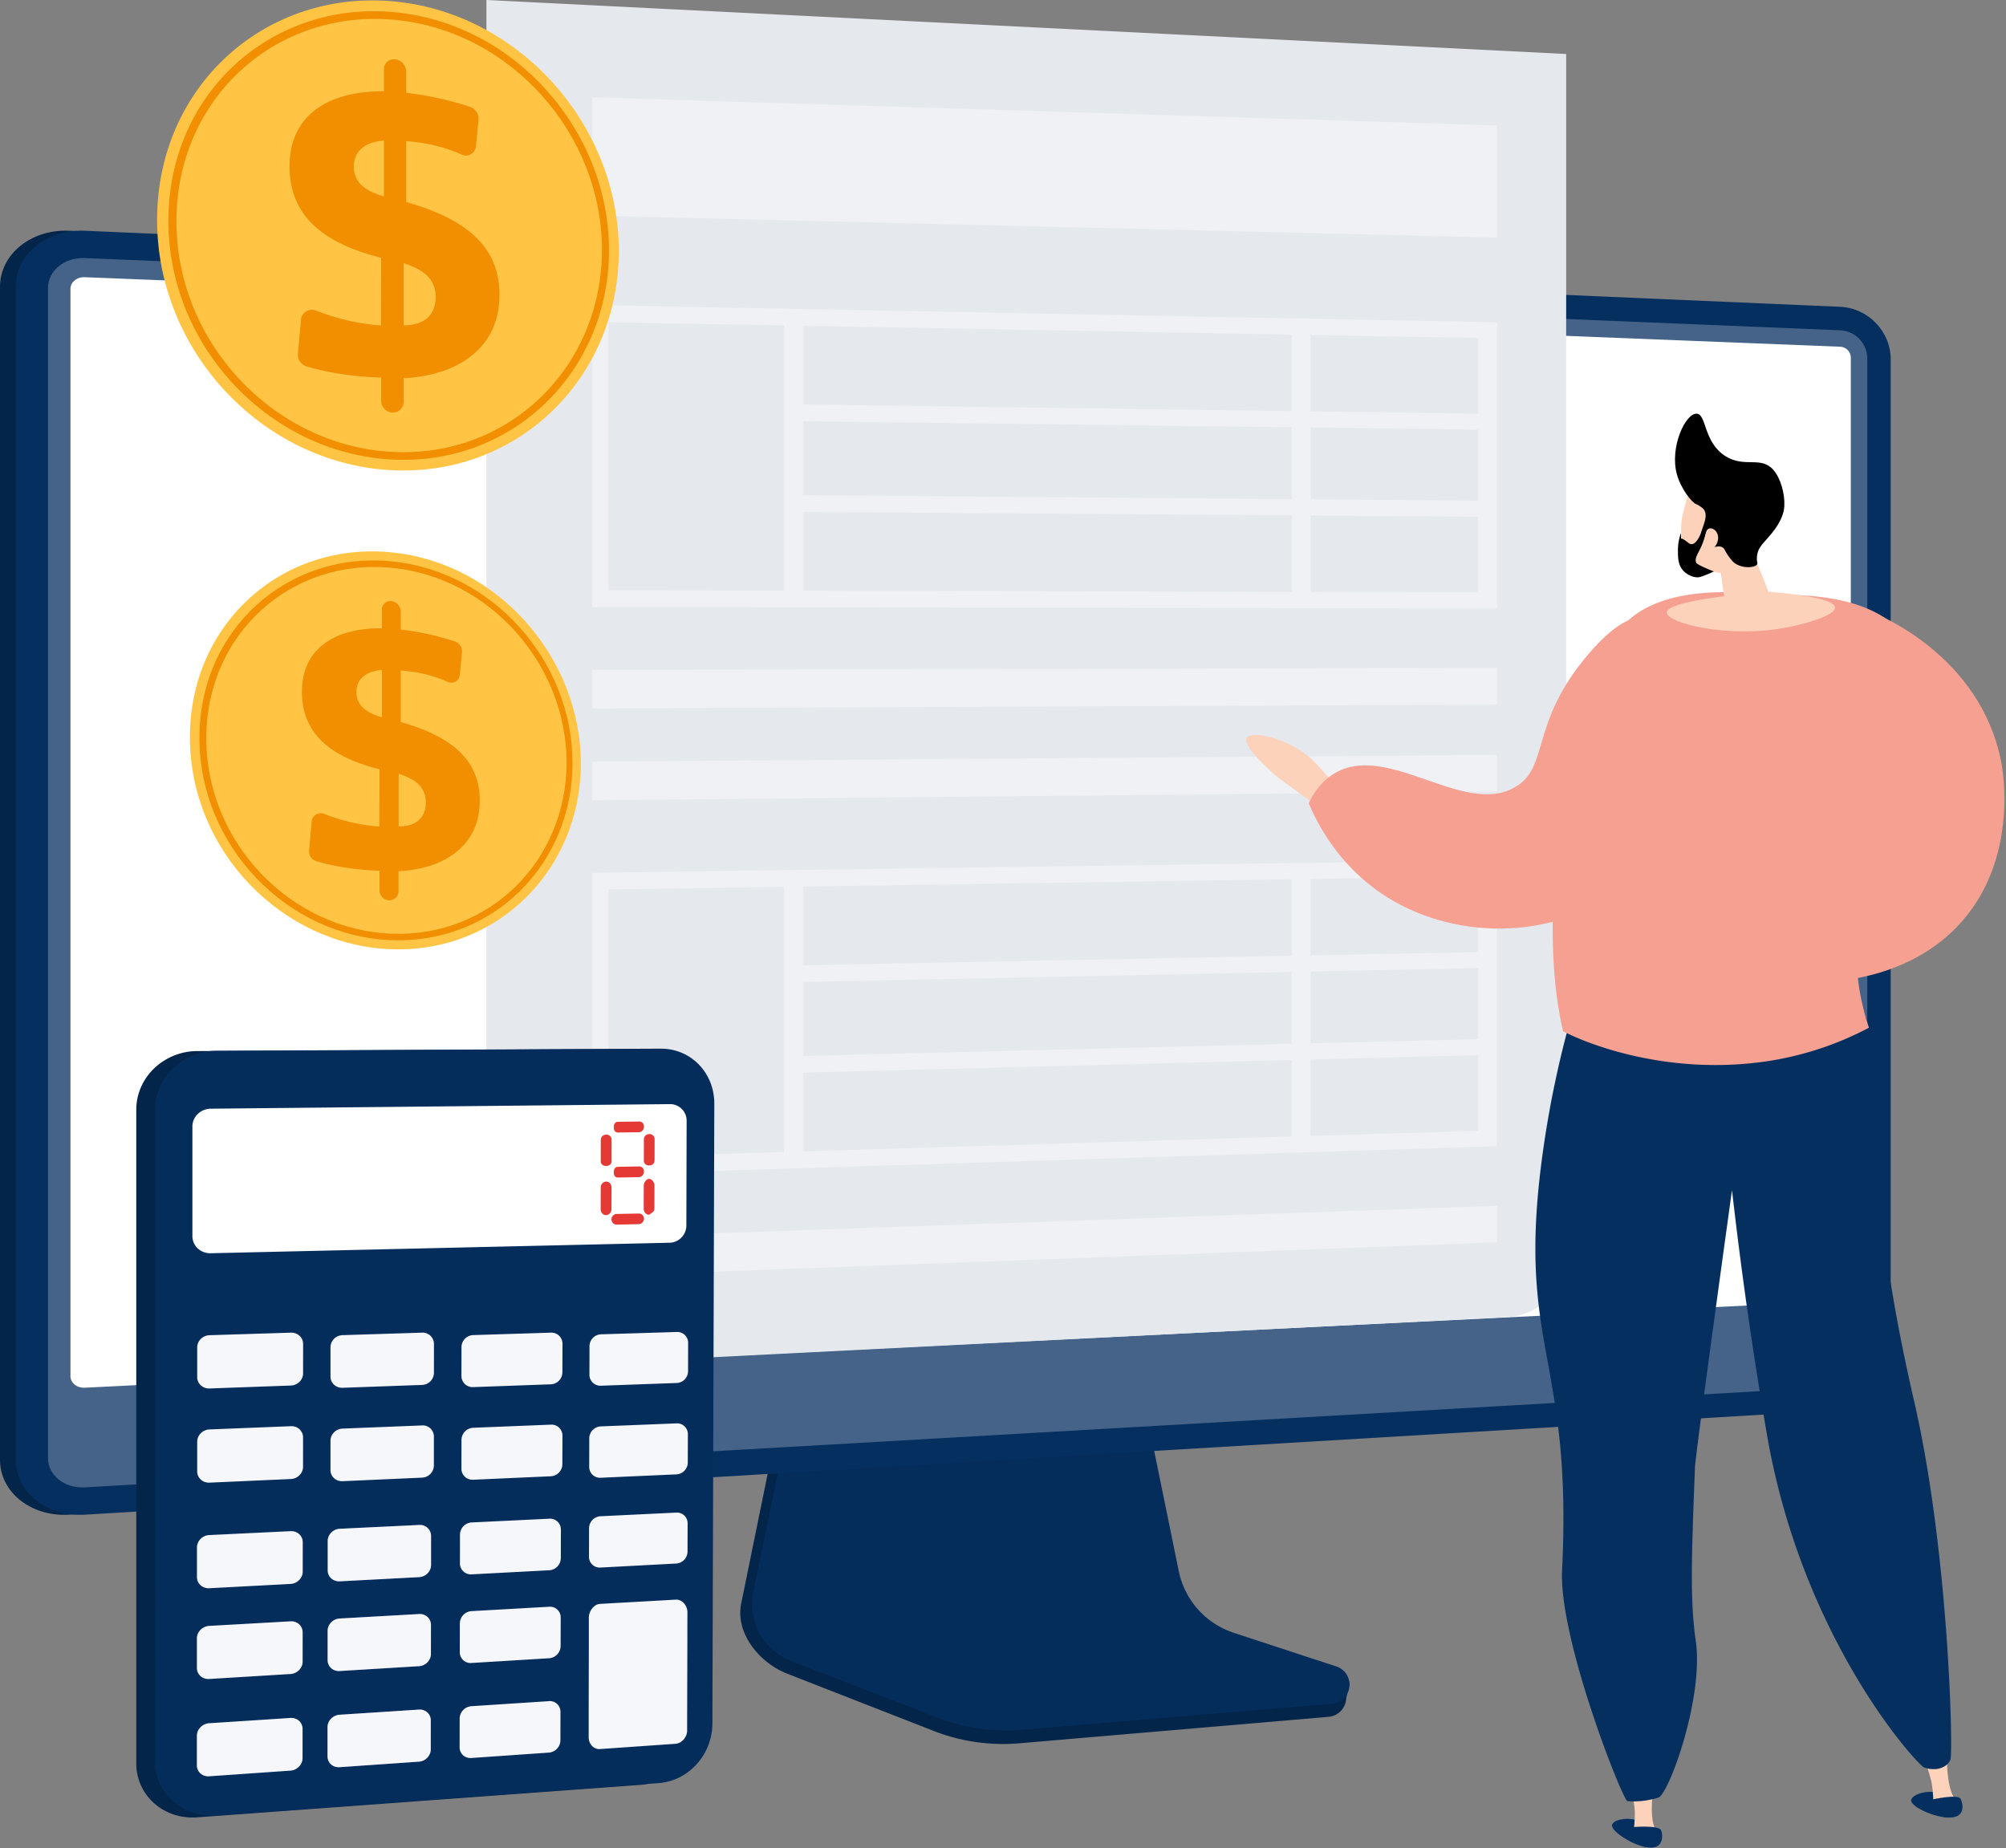 <svg width="432" height="398" fill="none" xmlns="http://www.w3.org/2000/svg"><rect width="100%" height="100%" fill="#808080" stroke="none"/><path d="M264.946 354.275a17.882 17.882 0 0 1-11.856-13.463l-8.812-43.615-75.383 2.686-9.277 45.436c-1.299 6.364 3.903 12.747 9.892 15.091l31.539 12.329a40.983 40.983 0 0 0 18.438 2.674l66.652-5.707a4.133 4.133 0 0 0 3.738-3.663c.226-1.965 1.591-4.171-.267-4.787l-24.664-6.981Z" fill="#03254A"/><path d="M265.692 351.614a17.73 17.73 0 0 1-11.844-13.293l-8.803-43.066-73.546 2.647-9.266 44.864a13.13 13.13 0 0 0 8.121 14.899l31.506 12.185a41.396 41.396 0 0 0 18.421 2.639l66.581-5.625a4.108 4.108 0 0 0 .935-7.997l-22.105-7.253Z" fill="#052D5C"/><path d="M14.862 326.178C6.688 326.666 0 321.362 0 314.354V61.757c0-7.008 6.688-12.421 14.862-12.066l378.047 16.38c6.001.26 10.86 5.32 10.86 11.28v214.834c0 5.959-4.868 11.098-10.86 11.456L14.862 326.178Z" fill="#03254A"/><path d="M18.26 326.178c-8.175.488-14.863-4.816-14.863-11.824V61.757c0-7.008 6.688-12.421 14.863-12.066l378.046 16.38c6.001.26 10.861 5.32 10.861 11.28v214.834c0 5.959-4.86 11.098-10.861 11.456L18.26 326.178Z" fill="#052F5F"/><path d="M396.306 71.127 18.26 55.575c-4.365-.18-7.923 2.708-7.923 6.451v251.947c0 3.743 3.553 6.572 7.923 6.322l378.046-21.71c3.216-.184 5.818-2.925 5.818-6.125V77.157c0-3.198-2.602-5.894-5.818-6.03Z" fill="#D8DEE8" style="mix-blend-mode:multiply" opacity=".3"/><path d="M18.26 298.835c-1.702.084-3.087-1.032-3.087-2.487V62.212c0-1.455 1.385-2.585 3.087-2.518l378.046 14.972a2.388 2.388 0 0 1 2.275 2.35V277.77a2.416 2.416 0 0 1-2.275 2.376L18.26 298.835Z" fill="#fff"/><path d="M337.281 270.281V11.629L104.749 0v283.283a12.132 12.132 0 0 1-10.176 11.972l230.213-11.63a13.373 13.373 0 0 0 12.495-13.344Z" fill="#E5E8ED"/><path d="m322.382 51.166-194.836-4.724V20.949l194.836 6.065v24.152Zm-.001 79.855-194.836-.292V65.69l194.836 3.712v61.619Zm-191.346-3.923 187.276.465V72.789l-187.276-3.386v57.695Z" fill="#EFF1F4"/><path d="M172.91 128.545h-4.07v-60.52l4.07.07v60.45Z" fill="#EFF1F4"/><path d="m320.054 92.544-149.47-1.868v-3.599l149.47 2.014v3.453Zm0 18.742-149.47-1.071v-3.599l149.47 1.217v3.453Z" fill="#EFF1F4"/><path d="m282.25 130.451-4.07-.005v-60.39l4.07.068v60.327Zm40.131 116.393-194.836 6.135v-65.03l194.836-2.71v61.605Zm-191.346 2.377 187.276-5.708v-54.776l-187.276 2.797v57.687Z" fill="#EFF1F4"/><path d="m172.91 249.491-4.07.134v-60.704l4.07-.067v60.637Z" fill="#EFF1F4"/><path d="m320.054 208.441-149.47 3.069v-3.601l149.47-2.919v3.451Zm0 18.741-149.47 3.864v-3.598l149.47-3.719v3.453Z" fill="#EFF1F4"/><path d="m282.25 247.616-4.07.114v-60.389l4.07-.052v60.327Zm40.132-95.9-194.836.856v-8.324l194.836-.418v7.886Zm0 18.731-194.836 1.895v-8.324l194.836-1.457v7.886Zm0 97.099-194.836 7.284v-8.325l194.836-6.845v7.886Z" fill="#EFF1F4"/><path d="m289.578 171.166-5.311-5.794a19.71 19.71 0 0 0-4.722-4.071c-4.272-2.622-10.152-3.906-11.032-2.41-.999 1.697 4.586 6.726 6.486 8.393l7.878 5.721 6.701-1.839Z" fill="#FDD2BB"/><path d="M403.007 131.786c1.442.546 23.436 9.291 27.957 32.248.366 1.846 3.899 21.576-9.476 35.509-14.998 15.622-43.877 15.236-55.34 2.182-2.674-3.047-4.084-6.423-4.868-9.258l3.022-8.025c3.684-4.448 8.703-5.502 11.382-6.164 6.607-1.628 11.594 1.315 15.378-1.871 2.095-1.763 2.518-4.299 2.882-6.565 1.266-7.722-3.092-12.471-3.409-17.231-.237-3.559-1.482-11.356 3.162-16.44 2.934-3.227 7.008-4.103 9.31-4.385Z" fill="#F6A091"/><path d="M411.578 387.616c.257-1.412 4.819-2.686 7.079-.799 1.123.94 1.895 2.854 1.245 3.706-.235.313.732.863-.194.873-3.076.037-8.385-2.375-8.13-3.78Z" fill="#052F5F"/><path d="m416.36 388.132 4.7-.672c-2.174-2.617-1.771-10.954-1.771-10.954l-4.992 1.114s.569 2.288 1.536 5.664c.325 1.162.473 2.971.527 4.848Z" fill="#FDD2BB"/><path d="M415.944 387.552s5.652-1.301 6.263-.181c.611 1.119 1.086 4.122-2.5 4.028-3.585-.094-4.08-2.895-3.763-3.847Zm-68.767 5.363c.452-1.363 5.15-1.991 7.123.2.978 1.088 1.477 3.082.715 3.842-.279.279.602.959-.318.84-3.048-.395-7.97-3.527-7.52-4.882Z" fill="#052F5F"/><path d="M351.842 394.094h4.738c-1.786-2.896-.219-11.094-.219-11.094l-5.098.403s.241 2.35.726 5.825c.167 1.19.061 3.001-.147 4.866Z" fill="#FDD2BB"/><path d="M339.556 214.84a219.447 219.447 0 0 0-7.35 33.638c-5.758 41.882 6.481 43.218 4.196 89.637-.728 14.813 12.835 48.974 14.03 49.73.623.064 1.25.088 1.877.074a18.708 18.708 0 0 0 4.777-.798c2.149-.369 9.895-21.352 8.099-33.827-1.271-8.831-.901-18.307-.168-37.265.12-3.07 7.975-59.744 7.975-59.744a926.36 926.36 0 0 0 7.522 52.62c7.656 44.399 32.546 71.274 33.846 71.705.256.102 2.591.95 4.502-.307a3.12 3.12 0 0 0 1.139-1.284c.672-.521-.196-44.327-7.788-77.296-11.022-47.852-6.223-59.048-9.714-80.423-3.018-18.493-62.943-6.46-62.943-6.46Z" fill="#052F5F"/><path d="M384.069 128.052c-7.317-.215-24.135-2.798-33.404 5.539-.168.145 1.737 1.159.802 2.253a60.782 60.782 0 0 0-6.546 9.385c-1.954 3.483-3.718 7.544-5.496 13.597a116.636 116.636 0 0 0-4.339 23.72c-1.694 22.268-.015 32.541 1.511 39.527 6.615 3.398 23.66 9.478 43.971 6.458a68.676 68.676 0 0 0 21.92-7.218c-5.269-15.957-1.134-24.496.816-32.367 2.781-11.221 2.827-10.373 5.116-19.287 3.779-14.709 4.398-29.739 1.803-32.814-6.989-8.301-19.604-8.6-26.154-8.793Z" fill="#F6A091"/><path d="M351.509 393.464s5.778-.503 6.226.697c.448 1.2.504 4.233-3.038 3.636-3.542-.598-3.636-3.436-3.188-4.333Z" fill="#052F5F"/><path d="M363.478 119.662c-2.266-3.831-1.257-8.208-1.029-9.153.954-3.962 1.308-4.561 2.043-5.399l1.039-1.099s.064-.049.133-.096c.723-.503 3.421-1.304 4.003-1.343 1.862-.092 5.649 6.58 7.817 16.863a80.711 80.711 0 0 1 3.314 7.979c12.576 1.062 14.322 2.538 14.377 3.391.118 1.792-7.05 3.86-12.437 4.654-11.75 1.721-23.836-1.378-23.777-3.57.024-.954 2.359-2.197 12.323-3.502l-.7-4.946c-.809-.172-5.437-.956-7.106-3.779Z" fill="#FDD2BB"/><path d="M361.113 102.102c.85 3.139 3.223 6.1 4.121 6.438.538.232 1.034.55 1.471.94.105.096.198.205.277.324 1.217 1.796-1.311 4.965-.467 5.69.613.526 2.518-.904 2.924-.418.379.459-1.11 2.015-.671 2.569.335.418 1.309-.306 2.192.233.44.27.416.582 1.074 1.588.345.532.739 1.032 1.175 1.492 1.578 1.556 4.833 1.41 5.227.514.109-.249-.077-.385-.094-1.12.008-.522.087-1.04.234-1.541.355-1.225 1.688-2.39 2.941-3.919 2.318-2.832 2.628-4.801 2.704-5.457.027-.235.037-.408.042-.534.129-2.518-.774-5.917-2.372-7.732-2.686-3.04-6.169-.336-10.315-2.94-4.784-3.022-4.029-9.08-6.211-9.147-2.404-.076-5.82 7.218-4.252 13.02Z" fill="#000"/><path d="M367.447 114.455c.487-1.263 2.105-.631 2.478.737.373 1.368-.574 3.143-1.932 3.217-1.358.073-1.204-2.255-.546-3.954Z" fill="#FDD2BB"/><path d="m367.461 111.998-1.167 2.8s-1.175 3.357-2.707 2.1c-1.257-1.029-1.489-.937-1.531-.868-.008.012 0 .029-.008.029-.009 0-.036-.672-.047-1.261a10.766 10.766 0 0 0-.653 3.693c0 1.549 0 3.209 1.212 4.48.07.074 1.393 1.418 3.174 1.353 0 0 .701-.025 3.357-1.259 0 0-3.641-1.4-3.827-1.914-.504-1.396 1.269-2.697 1.96-6.021.215-1.029.294-2.082.237-3.132Z" fill="#000"/><path d="M286.64 167.025c-2.648 1.847-4.066 4.364-4.801 5.971 1.945 4.566 6.357 13.044 15.488 19.292 14.973 10.239 36.929 10.59 52.22-1.093 18.268-13.957 21.318-40.724 13.647-52.186-.883-1.319-3.787-5.657-8.296-6.155-2.854-.314-6.723.859-12.845 8.029-12.757 14.939-8.252 24.264-15.79 28.635-11.302 6.553-28.098-10.557-39.623-2.493Z" fill="#F6A091"/><path d="m150.255 237.77-.395 133.738c-.02 6.557-5.309 12.368-11.918 12.853l-95.493 6.998c-7.218.529-13.103-4.747-13.103-11.644v-140.74c0-6.533 5.223-11.918 11.869-12.574.425-.042.856-.056 1.29-.059l95.849-.457a11.797 11.797 0 0 1 11.02 7.318 11.8 11.8 0 0 1 .881 4.567Z" fill="#03254A"/><path d="m153.829 237.688-.411 133.495c-.02 6.546-5.015 12.324-11.606 12.806l-95.097 6.968c-7.184.527-13.345-4.717-13.345-11.603l.02-140.466c0-6.52 5.35-11.898 11.969-12.549a17.118 17.118 0 0 1 1.433-.059l95.462-.457c6.613-.032 11.596 5.273 11.575 11.865Z" fill="#052D5C"/><path d="M147.81 263.924a3.72 3.72 0 0 1-3.622 3.693l-98.815 2.262c-2.183.051-3.94-1.599-3.938-3.682v-23.625c0-2.088 1.769-3.797 3.944-3.819l98.888-.985a3.562 3.562 0 0 1 2.552 1.032 3.56 3.56 0 0 1 1.05 2.545l-.059 22.579Z" fill="#fff"/><path d="M131.703 250.047c0 .623-.504 1.029-1.138 1.037h-.057c-.628 0-1.137-.377-1.135-1.007l.012-4.633c.002-.147.033-.292.092-.427a1.128 1.128 0 0 1 1.048-.674h.052c.145-.007.291.015.428.065a1.09 1.09 0 0 1 .616.584c.058.134.088.278.089.424l-.007 4.631Zm9.256-.122c0 .621-.504 1.044-1.13 1.052h-.052c-.623 0-1.126-.396-1.125-1.017l.012-4.628a1.125 1.125 0 0 1 1.131-1.109h.053a1.076 1.076 0 0 1 1.124 1.081l-.013 4.621Zm-9.277 10.49c0 .623-.503 1.249-1.138 1.254h-.054c-.626 0-1.134-.584-1.133-1.208l.012-4.766c0-.624.504-1.235 1.14-1.242h.052c.628 0 1.135.579 1.133 1.202l-.012 4.76Zm9.247-.127c0 .621-.503.815-1.129 1.304h-.052c-.623 0-1.127-.638-1.125-1.259l.013-4.985c0-.622.504-1.469 1.132-1.476h.052c.621 0 1.125.816 1.123 1.437l-.014 4.979Zm-2.251-7.943a1.177 1.177 0 0 1-1.149 1.147l-4.451.08c-.626.01-.898-.485-.898-1.108v-.052c0-.624.27-1.136.896-1.146l4.581-.077c.623-.009 1.021.483 1.021 1.104v.052Zm0-9.669a1.151 1.151 0 0 1-1.135 1.143l-4.459.059c-.626.009-.904-.49-.904-1.114v-.052c0-.623.282-1.133.909-1.14l4.573-.057c.624-.009 1.016.487 1.016 1.109v.052Zm-.001 19.794a1.186 1.186 0 0 1-1.161 1.151l-4.7.098a1.124 1.124 0 0 1-.795-.313 1.109 1.109 0 0 1-.338-.783v-.052a1.156 1.156 0 0 1 1.133-1.149l4.711-.095a1.113 1.113 0 0 1 1.06.669c.059.136.091.282.094.43l-.004.044Z" fill="#E53935"/><g style="mix-blend-mode:multiply"><path style="mix-blend-mode:multiply" d="M92.83 337.013c0 1.37-1.143 2.541-2.55 2.615l-17.121.905c-1.43.075-2.588-.984-2.587-2.367v-6.318c0-1.383 1.163-2.562 2.592-2.631l17.122-.822a2.377 2.377 0 0 1 1.784.626 2.368 2.368 0 0 1 .759 1.732l.001 6.26Z" fill="url(#a)"/><path style="mix-blend-mode:multiply" d="M92.8 356.171c0 1.369-1.143 2.548-2.55 2.633l-17.11 1.044c-1.428.088-2.586-.961-2.584-2.35v-6.311c0-1.383 1.161-2.568 2.59-2.649l17.121-.964c1.407-.078 2.545.967 2.544 2.337l-.01 6.26Z" fill="url(#b)"/><path style="mix-blend-mode:multiply" d="M92.767 376.711c0 1.368-1.141 2.555-2.548 2.654l-17.101 1.192c-1.427.099-2.585-.938-2.584-2.32v-6.305c0-1.38 1.162-2.575 2.59-2.669l17.107-1.111c1.405-.091 2.543.945 2.54 2.313l-.004 6.246Z" fill="url(#c)"/></g><path d="M65.272 295.76c0 1.388-1.175 2.556-2.61 2.608L45.121 299c-1.465.053-2.652-1.041-2.652-2.443v-6.405c0-1.402 1.19-2.577 2.655-2.622l17.545-.549c1.442-.045 2.609 1.046 2.609 2.434l-.006 6.345Zm28.178-.101a2.636 2.636 0 0 1-2.554 2.579l-17.135.617c-1.43.051-2.59-1.03-2.588-2.417v-6.328c0-1.387 1.163-2.548 2.595-2.592l17.138-.535a2.423 2.423 0 0 1 2.547 2.407l-.004 6.269Zm27.663-.101a2.594 2.594 0 0 1-2.495 2.546l-16.727.603a2.4 2.4 0 0 1-1.771-.654 2.403 2.403 0 0 1-.747-1.735l.012-6.254a2.61 2.61 0 0 1 2.534-2.56l16.733-.522a2.37 2.37 0 0 1 1.752.658 2.378 2.378 0 0 1 .732 1.722l-.023 6.196Zm27.063-.255a2.546 2.546 0 0 1-2.439 2.518l-16.336.588a2.356 2.356 0 0 1-2.279-1.432 2.357 2.357 0 0 1-.185-.93l.015-6.179a2.568 2.568 0 0 1 2.476-2.53l16.341-.503a2.32 2.32 0 0 1 1.715.656 2.322 2.322 0 0 1 .709 1.694l-.017 6.118Zm-82.912 20.568c0 1.389-1.175 2.565-2.61 2.629l-17.533.782c-1.464.066-2.652-1.017-2.652-2.419v-6.398c0-1.402 1.188-2.585 2.654-2.642l17.536-.699c1.442-.057 2.607 1.023 2.607 2.411l-.002 6.336Zm28.172-.263a2.662 2.662 0 0 1-2.553 2.597l-17.122.762c-1.43.063-2.59-1.007-2.588-2.391v-6.323c0-1.386 1.163-2.555 2.593-2.612l17.132-.681a2.391 2.391 0 0 1 2.543 2.383l-.005 6.265Zm27.67-.265a2.615 2.615 0 0 1-2.495 2.565l-16.72.746a2.384 2.384 0 0 1-1.77-.638 2.366 2.366 0 0 1-.748-1.726l.012-6.248a2.632 2.632 0 0 1 2.533-2.58l16.725-.671a2.348 2.348 0 0 1 2.483 2.35l-.02 6.202Zm27.011-.378a2.574 2.574 0 0 1-2.436 2.533l-16.329.728a2.324 2.324 0 0 1-2.464-2.338l.015-6.174a2.595 2.595 0 0 1 2.476-2.548l16.333-.649a2.293 2.293 0 0 1 1.715.641 2.303 2.303 0 0 1 .708 1.688l-.018 6.119Zm-82.926 23.48c0 1.387-1.175 2.572-2.608 2.649l-17.517.927c-1.463.077-2.65-.996-2.65-2.396v-6.39c0-1.4 1.189-2.594 2.652-2.664l17.528-.839c1.44-.069 2.607.998 2.605 2.385l-.01 6.328Zm27.64-1.432c0 1.37-1.143 2.541-2.55 2.615l-17.121.905c-1.43.075-2.588-.984-2.587-2.367v-6.318c0-1.383 1.164-2.562 2.592-2.631l17.122-.822a2.377 2.377 0 0 1 1.784.626 2.368 2.368 0 0 1 .759 1.732l.001 6.26Zm27.941-1.449a2.643 2.643 0 0 1-2.492 2.584l-16.713.883a2.354 2.354 0 0 1-2.518-2.34l.01-6.243a2.661 2.661 0 0 1 2.533-2.597l16.717-.804a2.33 2.33 0 0 1 2.483 2.333l-.02 6.184Zm27.29-1.415a2.599 2.599 0 0 1-2.436 2.552l-16.323.864a2.296 2.296 0 0 1-1.737-.619 2.303 2.303 0 0 1-.725-1.696l.015-6.169a2.611 2.611 0 0 1 2.474-2.564l16.326-.786a2.289 2.289 0 0 1 2.244 1.392c.122.289.183.6.178.914l-.016 6.112Zm-82.887 23.679c0 1.385-1.175 2.578-2.608 2.666l-17.515 1.069c-1.462.089-2.649-.972-2.649-2.37v-6.379c0-1.398 1.189-2.6 2.653-2.686l17.519-.985c1.44-.081 2.605.977 2.603 2.363l-.003 6.322Zm27.626-1.657c0 1.369-1.143 2.548-2.55 2.633l-17.11 1.044c-1.428.088-2.586-.961-2.584-2.35v-6.311c0-1.383 1.161-2.568 2.59-2.649l17.121-.964c1.407-.078 2.545.967 2.543 2.337l-.01 6.26Zm27.93-1.674a2.668 2.668 0 0 1-2.491 2.601l-16.705 1.018a2.316 2.316 0 0 1-2.324-1.382 2.322 2.322 0 0 1-.194-.936l.011-6.236a2.687 2.687 0 0 1 2.532-2.615l16.708-.94a2.304 2.304 0 0 1 2.481 2.311l-.018 6.179Zm-55.576 24.117c0 1.385-1.167 2.586-2.605 2.685l-17.506 1.221c-1.462.102-2.65-.949-2.647-2.35v-6.379c0-1.396 1.186-2.607 2.648-2.702l17.513-1.137c1.439-.094 2.604.952 2.602 2.337l-.005 6.325Zm27.612-1.902c0 1.368-1.141 2.555-2.548 2.654l-17.101 1.192c-1.427.099-2.585-.939-2.584-2.32v-6.305c0-1.38 1.162-2.575 2.59-2.669l17.107-1.111c1.405-.091 2.543.945 2.54 2.313l-.004 6.246Zm27.918-1.917a2.692 2.692 0 0 1-.738 1.792 2.692 2.692 0 0 1-1.752.829l-16.697 1.163c-1.395.097-2.517-.929-2.517-2.293l.01-6.229a2.711 2.711 0 0 1 2.531-2.636l16.7-1.086a2.268 2.268 0 0 1 1.746.595 2.27 2.27 0 0 1 .733 1.693l-.016 6.172Zm24.869-30.322-16.319.918c-1.363.075-2.422 1.601-2.426 2.951v6.37l-.032 13.085v6.368c0 1.343 1.049 2.584 2.409 2.49l16.309-1.138c1.343-.093 2.48-1.471 2.483-2.805v-2.493l.012-3.814.038-12.967v-2.872l.01-3.439c-.011-1.342-1.143-2.73-2.484-2.654Z" fill="#F5F7FA"/><path d="M125.08 164.425c0 22.777-17.81 40.694-40.573 39.996-23.69-.729-43.613-21.187-43.613-45.671 0-24.484 19.923-42.256 43.613-39.783 22.763 2.355 40.573 22.674 40.573 45.458Z" fill="#FFC444"/><path d="M123.29 164.298c0 21.773-17.041 38.871-38.786 38.168-22.585-.732-41.552-20.257-41.552-43.58 0-23.322 18.968-40.296 41.555-37.981 21.745 2.227 38.783 21.618 38.783 43.393Z" fill="#F18F01"/><path d="M122.013 164.21c0 21.057-16.488 37.571-37.506 36.866-21.805-.732-40.09-19.591-40.09-42.096 0-22.505 18.285-38.898 40.097-36.687 21.011 2.125 37.499 20.863 37.499 41.917Z" fill="#FFC444"/><path d="M84.292 129.452a2.294 2.294 0 0 1 2.014 2.249v3.878c2.26.253 4.502.642 6.715 1.165a58.6 58.6 0 0 1 4.927 1.388 2.264 2.264 0 0 1 1.544 2.325l-.475 4.868a1.824 1.824 0 0 1-2.602 1.511 27.838 27.838 0 0 0-3.307-1.231c-2.03-.609-4.12-1-6.234-1.166l-.573-.047v11.102c5.835 1.634 10.131 3.83 12.889 6.59 2.757 2.76 4.133 6.189 4.129 10.288 0 4.447-1.522 8.012-4.566 10.694-3.065 2.701-7.36 4.22-12.925 4.548v4.278a1.946 1.946 0 0 1-2.024 1.978h-.037a2.15 2.15 0 0 1-2.033-2.145v-4.22l-.901-.042a59.249 59.249 0 0 1-7.482-.798 48.948 48.948 0 0 1-5.172-1.188 2.232 2.232 0 0 1-1.621-2.305l.56-6.248c.121-1.351 1.478-2.136 2.762-1.631a40.581 40.581 0 0 0 4.549 1.494 39.867 39.867 0 0 0 7.27 1.213l.035-12.349c-5.6-1.385-9.793-3.438-12.547-6.157-2.755-2.719-4.157-6.226-4.157-10.476 0-4.4 1.502-7.793 4.506-10.178 2.986-2.37 7.22-3.552 12.703-3.546v-3.97a1.832 1.832 0 0 1 2.053-1.872Zm-2.031 14.82c-1.73.127-3.08.602-4.047 1.427-.968.825-1.452 1.936-1.452 3.332a4.475 4.475 0 0 0 1.343 3.312c.895.884 2.28 1.591 4.156 2.12v-10.191Zm3.596 22.363v11.325c1.882 0 3.326-.448 4.332-1.343 1.006-.895 1.51-2.166 1.51-3.814 0-1.497-.466-2.739-1.4-3.726-.935-.987-2.416-1.801-4.442-2.442Z" fill="#F18F01"/><path d="M133.257 54.06c0 26.9-21.035 48.061-47.918 47.235-27.978-.86-51.509-25.023-51.509-53.937 0-28.914 23.53-49.906 51.51-47 26.882 2.806 47.917 26.803 47.917 53.703Z" fill="#FFC444"/><path d="M131.147 53.919c0 25.714-20.127 45.91-45.807 45.078-26.68-.864-49.08-23.925-49.08-51.475 0-27.551 22.403-47.59 49.08-44.858 25.68 2.63 45.807 25.54 45.807 51.255Z" fill="#F18F01"/><path d="M129.634 53.816c0 24.866-19.472 44.372-44.295 43.537-25.753-.864-47.348-23.136-47.348-49.715 0-26.578 21.595-45.94 47.348-43.332 24.822 2.514 44.295 24.643 44.295 49.51Z" fill="#FFC444"/><path d="M85.085 12.766a2.708 2.708 0 0 1 2.39 2.655v4.58c2.67.299 5.32.759 7.935 1.376a69.368 69.368 0 0 1 5.819 1.638 2.686 2.686 0 0 1 1.823 2.748l-.562 5.74a2.155 2.155 0 0 1-3.072 1.786 33.318 33.318 0 0 0-3.904-1.454 35.345 35.345 0 0 0-7.364-1.375l-.672-.057v13.113c6.883 1.927 11.952 4.52 15.222 7.784 3.27 3.263 4.868 7.291 4.868 12.15 0 5.251-1.798 9.461-5.394 12.629-3.619 3.19-8.691 4.984-15.253 5.372v5.052a2.297 2.297 0 0 1-2.392 2.335h-.042a2.537 2.537 0 0 1-2.4-2.533V81.32l-1.066-.05a69.643 69.643 0 0 1-8.836-.94c-2.06-.358-4.1-.827-6.109-1.406a2.632 2.632 0 0 1-1.915-2.72l.661-7.385c.143-1.595 1.746-2.518 3.263-1.925a47.476 47.476 0 0 0 13.958 3.197l.044-14.585c-6.615-1.636-11.555-4.06-14.82-7.272-3.266-3.211-4.903-7.335-4.91-12.37 0-5.194 1.773-9.2 5.32-12.02 3.526-2.8 8.538-4.196 15.002-4.196v-4.673a2.163 2.163 0 0 1 2.406-2.21Zm-2.4 17.502c-2.041.148-3.634.708-4.778 1.68-1.144.97-1.715 2.282-1.714 3.935 0 1.567.529 2.87 1.586 3.911 1.058 1.041 2.693 1.876 4.907 2.505v-12.03Zm4.241 26.41v13.375c2.222 0 3.927-.53 5.115-1.59 1.187-1.06 1.78-2.56 1.78-4.502 0-1.769-.551-3.237-1.654-4.403-1.104-1.166-2.85-2.126-5.241-2.88Z" fill="#F18F01"/><defs><linearGradient id="a" x1="36528.6" y1="31304.2" x2="20854" y2="47280.7" gradientUnits="userSpaceOnUse"><stop stop-color="#444B8C"/><stop offset="1" stop-color="#3E4177"/></linearGradient><linearGradient id="b" x1="37729.3" y1="32705.3" x2="21829.4" y2="48730.7" gradientUnits="userSpaceOnUse"><stop stop-color="#444B8C"/><stop offset="1" stop-color="#3E4177"/></linearGradient><linearGradient id="c" x1="38913.7" y1="34226.3" x2="22787.3" y2="50291.5" gradientUnits="userSpaceOnUse"><stop stop-color="#444B8C"/><stop offset="1" stop-color="#3E4177"/></linearGradient></defs></svg>